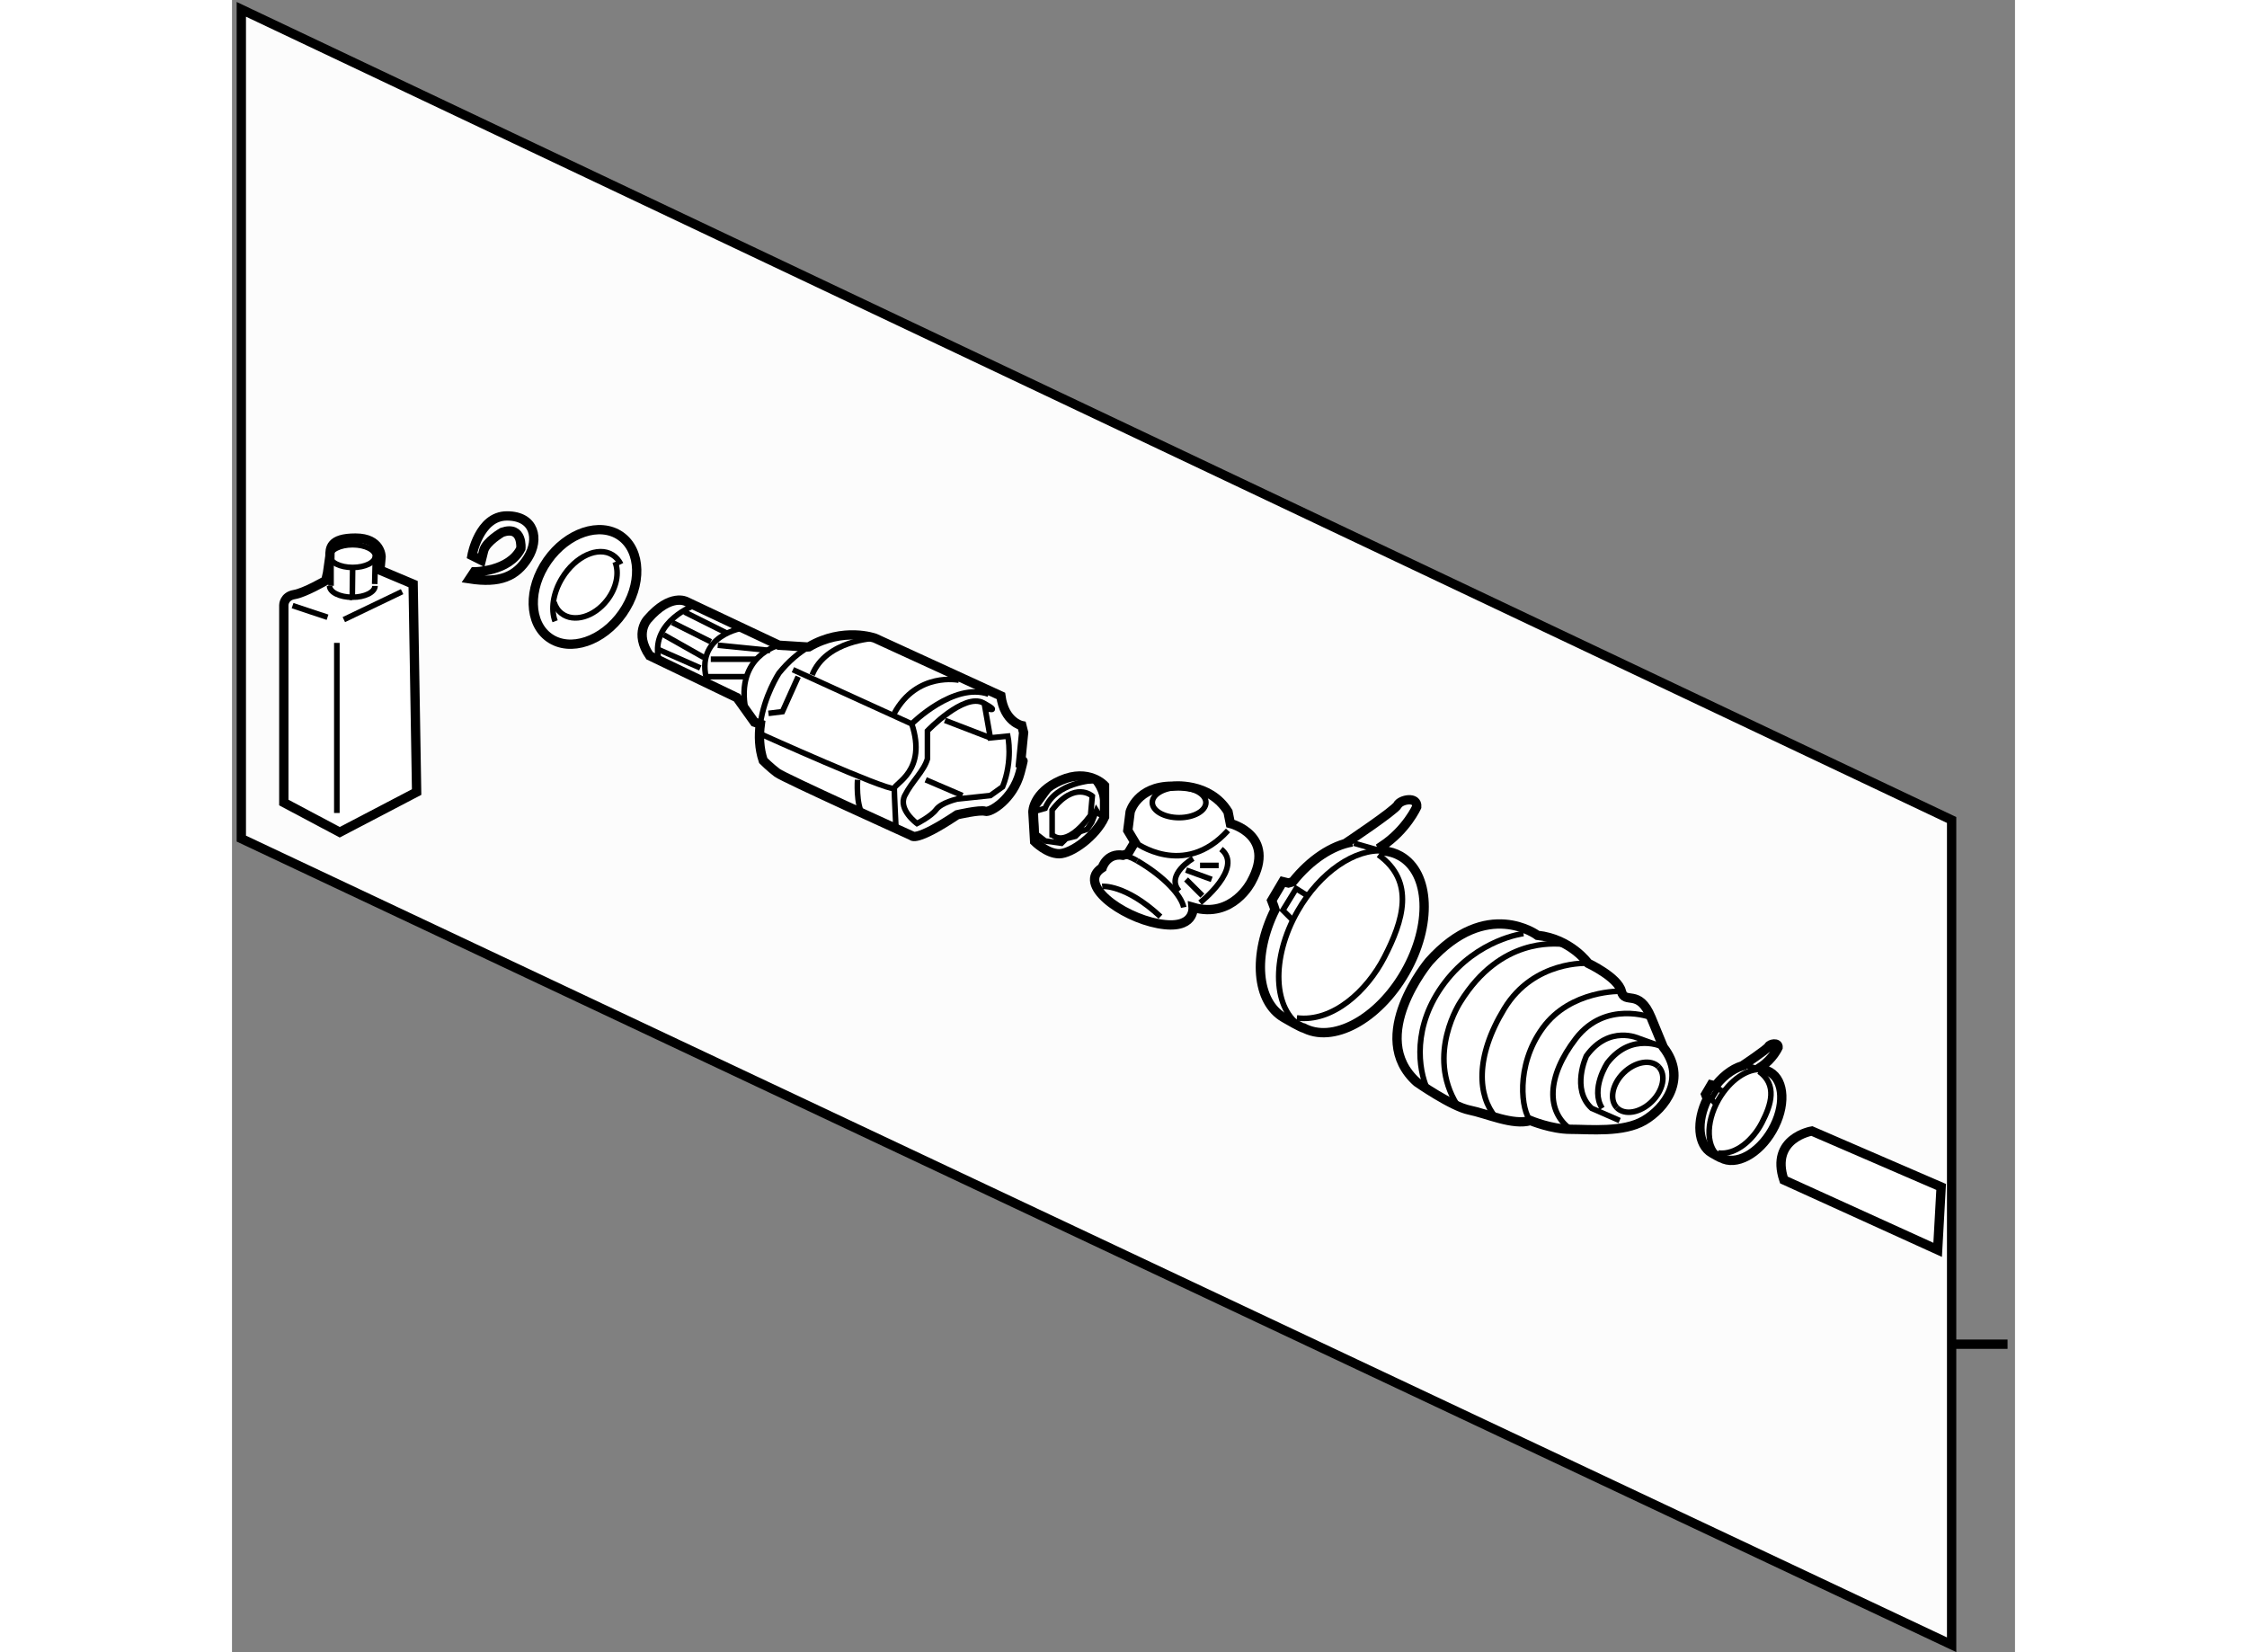 <?xml version="1.0" encoding="utf-8"?>
<!-- Generator: Adobe Illustrator 15.1.0, SVG Export Plug-In . SVG Version: 6.00 Build 0)  -->
<!DOCTYPE svg PUBLIC "-//W3C//DTD SVG 1.1//EN" "http://www.w3.org/Graphics/SVG/1.1/DTD/svg11.dtd">
<svg version="1.1" xmlns="http://www.w3.org/2000/svg" xmlns:xlink="http://www.w3.org/1999/xlink" x="0px" y="0px" width="244.8px"
	 height="180px" viewBox="55.474 76.289 95.66 88.643" enable-background="new 0 0 244.8 180" xml:space="preserve">
	
<rect x="55.474" y="76.289" width="95.66" height="88.643" fill="#808080" stroke="none"/>
	
<g><polygon fill="#FCFCFC" stroke="#000000" stroke-width="0.5" points="55.974,121.281 55.974,76.789 147.734,120.282 
			147.734,164.532 		"></polygon><line fill="#FCFCFC" stroke="#000000" stroke-width="0.5" x1="147.734" y1="148.407" x2="150.734" y2="148.407"></line></g><g><path fill="#FFFFFF" stroke="#000000" stroke-width="0.5" d="M60.505,107.437c0,0-1.125,0.656-1.688,0.75
			s-0.563,0.563-0.563,0.563v10.596l3,1.594l4.125-2.156l-0.188-11.158l-1.781-0.75l0.063-0.717c0,0,0-1.002-1.375-1.002
			s-1.367,0.563-1.371,0.969c-0.004,0.408,0,0,0,0l-0.129,0.906L60.505,107.437z"></path><line fill="none" stroke="#000000" stroke-width="0.3" x1="60.787" y1="107.718" x2="60.787" y2="106.218"></line><ellipse fill="none" stroke="#000000" stroke-width="0.3" cx="61.947" cy="106.124" rx="1.219" ry="0.609"></ellipse><line fill="none" stroke="#000000" stroke-width="0.3" x1="63.166" y1="106.124" x2="63.13" y2="107.624"></line><path fill="none" stroke="#000000" stroke-width="0.3" d="M61.928,108.332c-0.674,0-1.219-0.272-1.219-0.609"></path><line fill="none" stroke="#000000" stroke-width="0.3" x1="58.724" y1="108.782" x2="60.599" y2="109.405"></line><line fill="none" stroke="#000000" stroke-width="0.3" x1="64.6" y1="108.032" x2="61.474" y2="109.532"></line><line fill="none" stroke="#000000" stroke-width="0.3" x1="61.099" y1="110.78" x2="61.099" y2="119.907"></line><path fill="none" stroke="#000000" stroke-width="0.3" d="M61.947,106.733l-0.019,1.599c0.674,0,1.219-0.272,1.219-0.609"></path></g><g><path fill="#FFFFFF" stroke="#000000" stroke-width="0.5" d="M68.849,106.345l-0.501-0.25c0,0,0.375-2.126,1.875-2.126
			s1.749,1.25,1.125,2.25c-0.624,1.001-1.5,1.375-3.125,1.125l0.25-0.375c0,0,1.874,0.001,2.499-1.249c0,0,0.126-1.251-0.999-0.875
			c0,0-0.876,0.499-1,0.999C68.849,106.345,68.849,106.345,68.849,106.345z"></path></g><g><ellipse transform="matrix(-0.819 -0.573 0.573 -0.819 73.632 238.638)" fill="#FFFFFF" stroke="#000000" stroke-width="0.5" cx="74.411" cy="107.719" rx="2.46" ry="3.333"></ellipse><path fill="none" stroke="#000000" stroke-width="0.3" d="M76.333,106.559c-0.104-0.209-0.253-0.381-0.448-0.501
			c-0.776-0.477-1.986,0.076-2.695,1.234c-0.498,0.81-0.618,1.703-0.381,2.328"></path><path fill="none" stroke="#000000" stroke-width="0.3" d="M72.753,108.597c0.073,0.242,0.208,0.451,0.404,0.604
			c0.652,0.504,1.745,0.188,2.438-0.709c0.521-0.672,0.665-1.479,0.432-2.056"></path></g><g><path fill="#FFFFFF" stroke="#000000" stroke-width="0.5" d="M86.317,111l-1.5-0.094l-4.969-2.344c0,0-0.844-0.469-2.063,0.938
			c0,0-0.75,0.75,0.094,1.969l4.688,2.251l0.938,1.313l0.314,0.104c-0.083,0.625-0.065,1.3,0.155,1.958c0,0,0.375,0.375,0.75,0.656
			s7.219,3.375,7.219,3.375s0.188,0.375,2.438-1.125c0,0,1.219-0.281,1.5-0.188s1.5-0.656,1.875-2.063s0-0.281,0-0.281l0.188-1.875
			l-0.094-0.375c0,0-0.938-0.188-1.125-1.594l-6.75-3.095c0,0-1.697-0.622-3.553,0.463L86.317,111z"></path><path fill="none" stroke="#000000" stroke-width="0.3" d="M86.42,110.994c-0.534,0.312-1.08,0.764-1.603,1.412
			c0,0-0.797,1.22-0.999,2.73"></path><path fill="none" stroke="#000000" stroke-width="0.3" d="M80.317,108.75c0,0-2.344,0.844-1.969,2.813"></path><path fill="none" stroke="#000000" stroke-width="0.3" d="M82.942,109.969c0,0-2.719,0.375-1.969,2.906"></path><path fill="none" stroke="#000000" stroke-width="0.3" d="M84.817,110.906c0,0-2.344,0.563-1.781,3.47"></path><path fill="none" stroke="#000000" stroke-width="0.3" d="M89.974,110.531c0,0-2.625,0.094-3.375,1.969"></path><path fill="none" stroke="#000000" stroke-width="0.3" d="M85.567,112.219l6.375,2.907c0,0,2.25-2.251,4.125-1.594"></path><path fill="none" stroke="#000000" stroke-width="0.3" d="M91.099,120.751c0,0-0.094-1.875-0.094-2.156s1.781-0.938,0.938-3.469"></path><path fill="none" stroke="#000000" stroke-width="0.3" d="M83.88,115.688c0,0,6.656,3,7.125,2.906"></path><path fill="none" stroke="#000000" stroke-width="0.3" d="M94.474,112.781c0,0-2.25-0.469-3.469,1.782"></path><path fill="none" stroke="#000000" stroke-width="0.3" d="M89.036,118.126c0,0-0.094,1.313,0.281,1.875"></path><path fill="none" stroke="#000000" stroke-width="0.3" d="M92.786,117.001v-1.5c0,0,1.969-2.063,3-1.5s0.094,0.281,0.094,0.281
			l0.281,1.594l0.938-0.094c0,0,0.281,1.313-0.281,2.719l-0.656,0.469l-1.781,0.188c0,0-0.844,0.188-1.125,0.563
			s-1.031,0.75-1.031,0.75s-1.031-0.75-0.656-1.5S92.599,117.657,92.786,117.001z"></path><line fill="none" stroke="#000000" stroke-width="0.3" x1="92.692" y1="118.126" x2="94.661" y2="118.97"></line><line fill="none" stroke="#000000" stroke-width="0.3" x1="93.724" y1="114.938" x2="96.161" y2="115.876"></line><polyline fill="none" stroke="#000000" stroke-width="0.3" points="85.849,112.594 85.005,114.47 84.255,114.563 		"></polyline><line fill="none" stroke="#000000" stroke-width="0.3" x1="79.099" y1="109.688" x2="81.161" y2="110.719"></line><line fill="none" stroke="#000000" stroke-width="0.3" x1="78.63" y1="110.344" x2="80.786" y2="111.563"></line><line fill="none" stroke="#000000" stroke-width="0.3" x1="79.755" y1="109.125" x2="82.005" y2="110.25"></line><line fill="none" stroke="#000000" stroke-width="0.3" x1="78.255" y1="111.094" x2="80.599" y2="112.125"></line><line fill="none" stroke="#000000" stroke-width="0.3" x1="83.599" y1="111.656" x2="81.161" y2="111.656"></line><line fill="none" stroke="#000000" stroke-width="0.3" x1="84.349" y1="111.188" x2="81.536" y2="110.906"></line><line fill="none" stroke="#000000" stroke-width="0.3" x1="80.974" y1="112.594" x2="83.036" y2="112.594"></line></g><g><path fill="#FFFFFF" stroke="#000000" stroke-width="0.5" d="M102.287,120.124v-1.688c0,0-0.844-0.938-2.344-0.281
			s-1.5,1.688-1.5,1.688l0.094,1.594c0,0,0.656,0.656,1.313,0.656S101.818,121.155,102.287,120.124z"></path><path fill="none" stroke="#000000" stroke-width="0.3" d="M99.1,121.407l-0.482-0.375l-0.058-1.377l0.541-0.75l0.375-0.505
			l1.25-0.464l0.75,0.244l0.25-0.025c0,0,0.5,0.501,0.5,1.377c0,0.873-0.375,0.249-0.375,0.249l-0.25,0.624l-0.249,0.375
			l-0.375,0.126l-0.25,0.249l-0.5,0.126l-0.25,0.249L99.1,121.407z"></path><path fill="none" stroke="#000000" stroke-width="0.3" d="M101.537,120.03l0.094-1.031c0,0-0.938-0.844-2.156,0.75v1.313
			C99.475,121.062,100.131,121.905,101.537,120.03z"></path><path fill="none" stroke="#000000" stroke-width="0.3" d="M101.725,118.155c0,0-2.063,0.094-2.625,1.5l-0.656,0.188"></path></g><g><path fill="#FFFFFF" stroke="#000000" stroke-width="0.5" d="M103.535,122.093l0.375-0.624l-0.375-0.624l0.126-1.002
			c0,0,0.375-1.374,2.25-1.374c0,0,2.001-0.249,3,1.374l0.125,0.627c0,0,2.5,0.624,1.125,3.123c0,0-0.999,2.001-3.125,1.377
			c0,0,0.126,1.248-1.875,0.873s-4.374-2.124-3-3c0,0,0.243-0.808,1.118-0.669L103.535,122.093z"></path><path fill="none" stroke="#000000" stroke-width="0.3" d="M104.036,122.468c1.5,0.876,2.373,1.878,2.499,2.502"></path><path fill="none" stroke="#000000" stroke-width="0.3" d="M103.279,122.174c0.213,0.033,0.463,0.123,0.757,0.294"></path><path fill="none" stroke="#000000" stroke-width="0.3" d="M103.91,121.469c0,0,2.626,2.001,5.001-0.624"></path><path fill="none" stroke="#000000" stroke-width="0.3" d="M107.411,124.718c0,0,2.376-1.875,1.125-2.874"></path><path fill="none" stroke="#000000" stroke-width="0.3" d="M107.036,122.345c0,0-1.5,0.873-0.75,1.749"></path><ellipse fill="none" stroke="#000000" stroke-width="0.3" cx="106.287" cy="119.345" rx="1.438" ry="0.812"></ellipse><path fill="none" stroke="#000000" stroke-width="0.3" d="M102.161,123.845c0,0,1.25-0.126,3.125,1.623"></path><line fill="none" stroke="#000000" stroke-width="0.3" x1="106.661" y1="122.969" x2="108.035" y2="123.47"></line><line fill="none" stroke="#000000" stroke-width="0.3" x1="106.661" y1="123.47" x2="107.536" y2="124.343"></line><line fill="none" stroke="#000000" stroke-width="0.3" x1="107.411" y1="122.72" x2="108.41" y2="122.72"></line></g><g><path fill="#FFFFFF" stroke="#000000" stroke-width="0.5" d="M112.154,123.663l-0.3-0.073l-0.599,1.011l0.113,0.302l0.063,0.193
			c-1.198,2.411-1.011,4.945,0.491,5.801c0.186,0.105,0.889,0.521,1.096,0.568l-0.111-0.059c1.592,0.911,4.057-0.41,5.509-2.947
			c1.454-2.537,1.337-5.329-0.255-6.24c-0.273-0.155-0.571-0.246-0.885-0.275l-0.115-0.252c1.327-0.876,1.876-2.115,1.876-2.115
			c0.048-0.586-0.879-0.39-1.027-0.097c-0.145,0.29-2.779,2.048-2.779,2.048l0.338-0.064c-1.072,0.182-2.243,0.949-3.188,2.136
			L112.154,123.663z"></path><path fill="none" stroke="#000000" stroke-width="0.3" d="M117.274,121.943c-1.522-0.146-3.423,1.119-4.625,3.223
			c-1.452,2.537-1.336,5.332,0.256,6.24"></path><path fill="none" stroke="#000000" stroke-width="0.3" d="M112.604,130.902c1.938,0.249,3.776-1.468,4.695-3.258
			c0.998-1.934,1.683-4.055-0.32-5.493"></path><path fill="none" stroke="#000000" stroke-width="0.3" d="M115.668,121.527l1.364,0.39c0.044-0.026,0.083-0.053,0.126-0.079"></path><polyline fill="none" stroke="#000000" stroke-width="0.3" points="113.167,124.34 112.567,123.965 111.854,125.125 
			112.342,125.614 		"></polyline></g><g><path fill="#FFFFFF" stroke="#000000" stroke-width="0.5" d="M131.609,130.876c0.285,0.694,0.656,1.594,0.656,1.594
			c1.313,1.688,0.094,3.281-1.031,3.938s-2.906,0.469-3.938,0.469s-2.156-0.469-2.156-0.469c-0.938,0.281-2.345-0.375-3.285-0.563
			c-0.939-0.188-2.816-1.5-2.816-1.5c-2.723-2.438,0.657-6.469,0.657-6.469c3.098-3.469,5.818-1.406,5.818-1.406
			c1.781,0.188,2.719,1.5,2.719,1.5s1.594,0.75,1.781,1.5S130.953,129.282,131.609,130.876z"></path><path fill="none" stroke="#000000" stroke-width="0.3" d="M128.234,127.97c0,0-2.906-0.188-4.501,2.438
			c-1.596,2.625-1.408,4.688-0.469,5.813"></path><path fill="none" stroke="#000000" stroke-width="0.3" d="M126.828,126.938c-0.375,0-3.282-0.375-5.441,3.094
			c0,0-1.877,2.813-0.188,5.531"></path><path fill="none" stroke="#000000" stroke-width="0.3" d="M124.765,126.376c0,0-2.439,0.281-4.222,2.625
			c-1.784,2.344-1.409,4.688-0.939,5.719"></path><path fill="none" stroke="#000000" stroke-width="0.3" d="M130.016,129.47c0,0-2.719-0.094-4.219,1.969
			c-1.501,2.063-1.126,4.5-0.656,4.969"></path><path fill="none" stroke="#000000" stroke-width="0.3" d="M131.609,130.876c0,0-2.438-0.938-4.031,1.125s-1.594,3.938-0.281,4.875
			"></path><path fill="none" stroke="#000000" stroke-width="0.3" d="M129.922,136.407l-1.5-0.656c-1.125-1.031-0.281-2.813-0.281-2.813
			c1.219-1.688,2.813-0.938,2.813-0.938l1.313,0.469c0,0-1.688-0.844-3,0.844c0,0-0.938,1.406-0.281,2.438"></path><path fill="none" stroke="#000000" stroke-width="0.3" d="M132.014,133.524c-0.418-0.425-1.258-0.278-1.877,0.325
			c-0.617,0.606-0.777,1.444-0.363,1.869"></path><path fill="none" stroke="#000000" stroke-width="0.3" d="M129.773,135.719c0.418,0.425,1.256,0.278,1.875-0.328
			c0.617-0.604,0.779-1.441,0.365-1.866"></path></g><g><path fill="#FFFFFF" stroke="#000000" stroke-width="0.5" d="M134.984,134.532l-0.15-0.038l-0.299,0.507l0.057,0.149l0.031,0.097
			c-0.6,1.207-0.506,2.473,0.244,2.9c0.094,0.053,0.445,0.261,0.547,0.284l-0.055-0.029c0.797,0.454,2.029-0.205,2.754-1.474
			c0.727-1.269,0.668-2.666-0.127-3.12c-0.137-0.076-0.287-0.123-0.441-0.138l-0.059-0.126c0.662-0.439,0.938-1.058,0.938-1.058
			c0.023-0.293-0.439-0.196-0.514-0.05c-0.072,0.146-1.389,1.025-1.389,1.025l0.17-0.032c-0.535,0.091-1.121,0.475-1.594,1.066
			L134.984,134.532z"></path><path fill="none" stroke="#000000" stroke-width="0.3" d="M137.545,133.671c-0.762-0.073-1.711,0.56-2.313,1.611
			c-0.727,1.269-0.668,2.666,0.127,3.12"></path><path fill="none" stroke="#000000" stroke-width="0.3" d="M135.209,138.15c0.971,0.123,1.887-0.735,2.348-1.629
			c0.498-0.967,0.84-2.027-0.158-2.748"></path><path fill="none" stroke="#000000" stroke-width="0.3" d="M136.742,133.463l0.682,0.193c0.021-0.012,0.041-0.026,0.063-0.038"></path><polyline fill="none" stroke="#000000" stroke-width="0.3" points="135.49,134.869 135.191,134.682 134.834,135.262 
			135.078,135.505 		"></polyline></g><g><path fill="#FFFFFF" stroke="#000000" stroke-width="0.5" d="M140.234,136.97c0,0-2.25,0.375-1.5,2.625l8.25,3.75l0.188-3.375
			L140.234,136.97z"></path></g>


</svg>